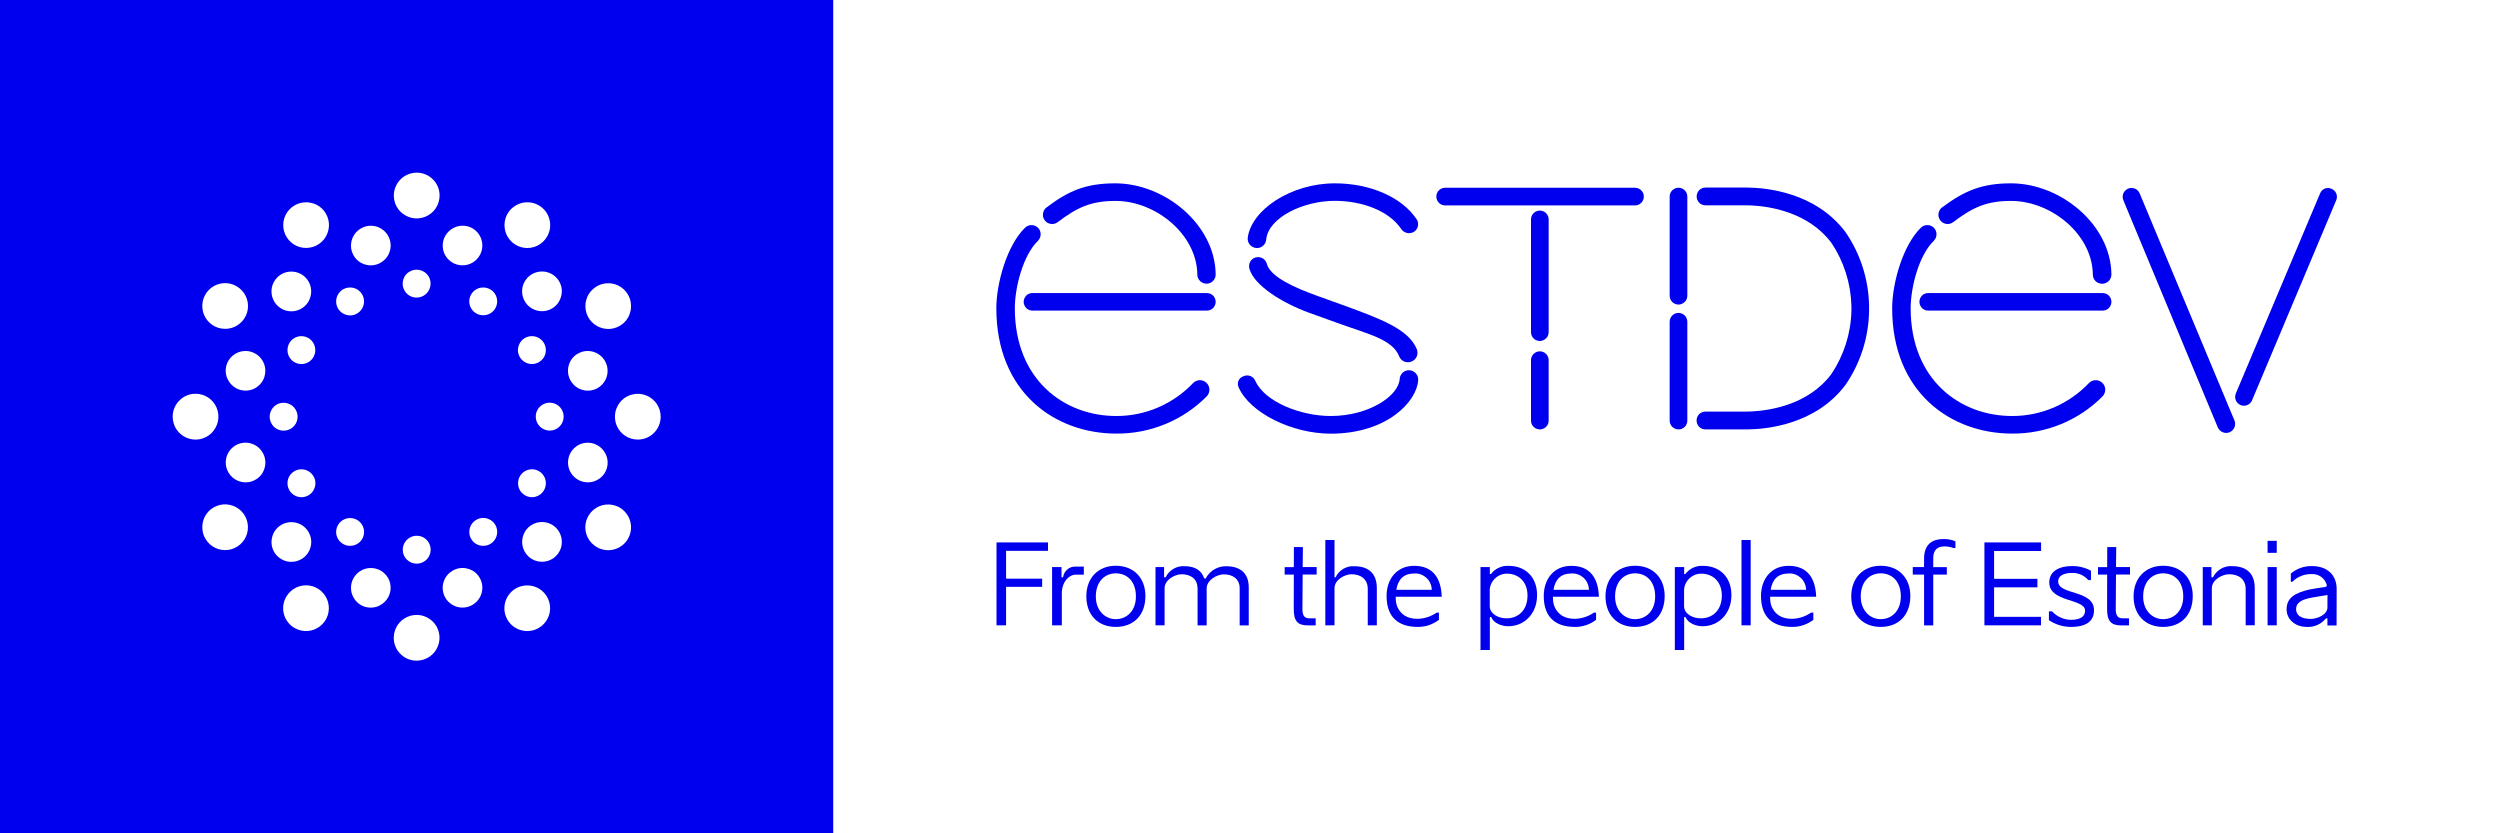 <?xml version="1.0" encoding="utf-8"?>
<!-- Generator: Adobe Illustrator 27.0.1, SVG Export Plug-In . SVG Version: 6.00 Build 0)  -->
<svg version="1.1" id="Layer_1" xmlns="http://www.w3.org/2000/svg" xmlns:xlink="http://www.w3.org/1999/xlink" x="0px" y="0px"
	 viewBox="0 0 300 100" style="enable-background:new 0 0 300 100;" xml:space="preserve">
<rect x="0" y="0" width="300" height="100" fill="#808080" stroke="none"/>
<style type="text/css">
	.st0{fill:#0000EE;}
	.st1{fill:#FFFFFF;}
	.st2{fill:#0000EF;}
</style>
<g>
	<rect y="0" class="st0" width="100" height="100"/>
	<g>
		<path class="st1" d="M34.03,48.33c0.33,0,0.65,0.1,0.93,0.28c0.28,0.18,0.49,0.45,0.62,0.75c0.13,0.31,0.16,0.64,0.1,0.97
			c-0.06,0.32-0.22,0.62-0.46,0.86c-0.23,0.23-0.53,0.39-0.86,0.46c-0.32,0.06-0.66,0.03-0.97-0.1c-0.31-0.13-0.57-0.34-0.75-0.62
			c-0.18-0.28-0.28-0.6-0.28-0.93c0-0.44,0.18-0.87,0.49-1.18C33.16,48.5,33.58,48.33,34.03,48.33"/>
		<path class="st1" d="M35.33,56.54c0.29-0.17,0.62-0.24,0.95-0.22c0.33,0.02,0.65,0.14,0.91,0.34c0.26,0.2,0.46,0.48,0.57,0.79
			c0.11,0.31,0.12,0.65,0.03,0.97c-0.09,0.32-0.26,0.61-0.51,0.83c-0.25,0.22-0.56,0.36-0.89,0.4c-0.33,0.04-0.66-0.01-0.96-0.16
			c-0.3-0.15-0.54-0.38-0.71-0.66c-0.22-0.38-0.28-0.84-0.17-1.27C34.66,57.12,34.95,56.76,35.33,56.54"/>
		<path class="st1" d="M40.56,63c0.17-0.29,0.41-0.52,0.71-0.66c0.3-0.15,0.63-0.2,0.96-0.16c0.33,0.04,0.64,0.18,0.89,0.4
			c0.25,0.22,0.43,0.51,0.51,0.82c0.09,0.32,0.07,0.66-0.03,0.97c-0.11,0.31-0.3,0.59-0.57,0.79c-0.26,0.2-0.58,0.32-0.91,0.34
			c-0.33,0.02-0.66-0.06-0.95-0.22c-0.19-0.11-0.36-0.26-0.49-0.43c-0.13-0.17-0.23-0.37-0.29-0.59c-0.06-0.21-0.07-0.43-0.04-0.65
			C40.38,63.4,40.45,63.19,40.56,63"/>
		<path class="st1" d="M48.33,65.97c0-0.33,0.1-0.65,0.28-0.93c0.18-0.28,0.45-0.49,0.75-0.62c0.31-0.13,0.64-0.16,0.97-0.1
			s0.62,0.22,0.86,0.46c0.23,0.23,0.39,0.53,0.46,0.86c0.06,0.32,0.03,0.66-0.1,0.97c-0.13,0.31-0.34,0.57-0.62,0.75
			c-0.28,0.18-0.6,0.28-0.93,0.28c-0.44,0-0.87-0.18-1.18-0.49C48.5,66.84,48.33,66.42,48.33,65.97"/>
		<path class="st1" d="M56.54,64.67c-0.17-0.29-0.24-0.62-0.22-0.95c0.02-0.33,0.14-0.65,0.34-0.91c0.2-0.26,0.48-0.46,0.79-0.57
			c0.31-0.11,0.65-0.12,0.97-0.03c0.32,0.09,0.61,0.26,0.83,0.51c0.22,0.25,0.36,0.56,0.4,0.89c0.04,0.33-0.01,0.66-0.16,0.96
			c-0.15,0.3-0.38,0.54-0.66,0.71c-0.19,0.11-0.4,0.18-0.62,0.21c-0.22,0.03-0.44,0.01-0.65-0.04c-0.21-0.06-0.41-0.15-0.59-0.29
			C56.79,65.03,56.65,64.86,56.54,64.67"/>
		<path class="st1" d="M63,59.44c-0.29-0.17-0.52-0.41-0.66-0.71c-0.15-0.3-0.2-0.63-0.16-0.96c0.04-0.33,0.18-0.64,0.4-0.89
			c0.22-0.25,0.51-0.43,0.82-0.51c0.32-0.09,0.66-0.07,0.97,0.03c0.31,0.11,0.59,0.3,0.79,0.57c0.2,0.26,0.32,0.58,0.34,0.91
			c0.02,0.33-0.06,0.66-0.22,0.95c-0.11,0.19-0.26,0.36-0.43,0.49c-0.17,0.13-0.37,0.23-0.59,0.29c-0.21,0.06-0.43,0.07-0.65,0.04
			C63.4,59.62,63.19,59.55,63,59.44"/>
		<path class="st1" d="M65.97,51.67c-0.33,0-0.65-0.1-0.93-0.28c-0.28-0.18-0.49-0.45-0.62-0.75c-0.13-0.31-0.16-0.64-0.1-0.97
			c0.06-0.32,0.22-0.62,0.46-0.86c0.23-0.23,0.53-0.39,0.86-0.46c0.32-0.06,0.66-0.03,0.97,0.1c0.31,0.13,0.57,0.34,0.75,0.62
			c0.18,0.28,0.28,0.6,0.28,0.93c0,0.44-0.18,0.87-0.49,1.18C66.84,51.5,66.42,51.67,65.97,51.67"/>
		<path class="st1" d="M28.85,53.2c0.45-0.12,0.94-0.11,1.38,0.05c0.45,0.15,0.84,0.43,1.12,0.81c0.29,0.37,0.46,0.82,0.49,1.29
			c0.03,0.47-0.08,0.94-0.31,1.35c-0.23,0.41-0.59,0.74-1.01,0.94c-0.42,0.21-0.9,0.29-1.36,0.22c-0.47-0.06-0.91-0.26-1.26-0.57
			c-0.35-0.31-0.61-0.72-0.73-1.17c-0.08-0.3-0.1-0.62-0.06-0.93c0.04-0.31,0.14-0.61,0.3-0.88c0.16-0.27,0.36-0.51,0.61-0.7
			C28.27,53.42,28.55,53.28,28.85,53.2"/>
		<path class="st1" d="M33.28,63.35c0.33-0.33,0.76-0.56,1.22-0.65c0.46-0.09,0.94-0.04,1.38,0.14c0.44,0.18,0.81,0.48,1.07,0.88
			c0.26,0.39,0.4,0.85,0.4,1.32s-0.14,0.93-0.4,1.32c-0.26,0.39-0.63,0.7-1.07,0.88c-0.44,0.18-0.91,0.23-1.38,0.14
			c-0.46-0.09-0.89-0.32-1.22-0.65c-0.45-0.45-0.7-1.05-0.7-1.68C32.59,64.4,32.84,63.79,33.28,63.35"/>
		<path class="st1" d="M42.2,69.92c0.12-0.45,0.38-0.86,0.73-1.17c0.35-0.31,0.79-0.51,1.26-0.57c0.47-0.06,0.94,0.02,1.36,0.22
			c0.42,0.21,0.77,0.54,1.01,0.94c0.24,0.41,0.34,0.88,0.31,1.35c-0.03,0.47-0.2,0.92-0.49,1.29c-0.29,0.37-0.68,0.65-1.12,0.81
			c-0.45,0.15-0.93,0.17-1.38,0.05c-0.3-0.08-0.59-0.22-0.83-0.41c-0.25-0.19-0.46-0.43-0.61-0.7c-0.16-0.27-0.26-0.57-0.3-0.88
			C42.1,70.53,42.12,70.22,42.2,69.92z"/>
		<path class="st1" d="M53.2,71.15c-0.12-0.45-0.11-0.94,0.05-1.38c0.15-0.45,0.43-0.84,0.81-1.12c0.37-0.29,0.82-0.46,1.29-0.49
			c0.47-0.03,0.94,0.08,1.35,0.31c0.41,0.23,0.74,0.59,0.94,1.01c0.21,0.42,0.29,0.9,0.22,1.36c-0.06,0.47-0.26,0.91-0.57,1.26
			c-0.31,0.35-0.72,0.61-1.17,0.73c-0.3,0.08-0.62,0.1-0.93,0.06c-0.31-0.04-0.61-0.14-0.88-0.3c-0.27-0.16-0.51-0.36-0.7-0.61
			C53.42,71.73,53.28,71.45,53.2,71.15z"/>
		<path class="st1" d="M63.35,66.71c-0.33-0.33-0.56-0.76-0.65-1.22c-0.09-0.46-0.04-0.94,0.14-1.38c0.18-0.44,0.48-0.81,0.88-1.07
			c0.39-0.26,0.85-0.4,1.32-0.4c0.47,0,0.93,0.14,1.32,0.4c0.39,0.26,0.7,0.63,0.88,1.07c0.18,0.44,0.23,0.91,0.14,1.38
			c-0.09,0.46-0.32,0.89-0.65,1.22c-0.45,0.45-1.05,0.7-1.68,0.7C64.4,67.41,63.79,67.16,63.35,66.71"/>
		<path class="st1" d="M69.92,57.8c-0.45-0.12-0.86-0.38-1.17-0.73c-0.31-0.35-0.51-0.79-0.57-1.26c-0.06-0.47,0.02-0.94,0.22-1.36
			c0.21-0.42,0.54-0.77,0.94-1.01c0.41-0.24,0.88-0.34,1.35-0.31c0.47,0.03,0.92,0.2,1.29,0.49c0.37,0.29,0.65,0.68,0.81,1.12
			c0.15,0.45,0.17,0.93,0.05,1.38c-0.08,0.3-0.22,0.59-0.41,0.83c-0.19,0.25-0.43,0.46-0.7,0.61c-0.27,0.16-0.57,0.26-0.88,0.3
			C70.53,57.9,70.22,57.88,69.92,57.8"/>
		<path class="st1" d="M23.46,47.25c0.54,0,1.08,0.16,1.53,0.46c0.45,0.3,0.8,0.73,1.01,1.23c0.21,0.5,0.26,1.06,0.16,1.59
			c-0.11,0.53-0.37,1.02-0.75,1.41S24.53,52.59,24,52.7c-0.53,0.11-1.09,0.05-1.59-0.16c-0.5-0.21-0.93-0.56-1.23-1.01
			c-0.3-0.45-0.46-0.98-0.46-1.53c0-0.73,0.29-1.43,0.81-1.94C22.03,47.54,22.73,47.25,23.46,47.25"/>
		<path class="st1" d="M25.64,60.89c0.47-0.27,1.01-0.4,1.55-0.36c0.54,0.04,1.06,0.23,1.49,0.56c0.43,0.33,0.76,0.78,0.93,1.3
			c0.17,0.52,0.19,1.07,0.05,1.59c-0.14,0.53-0.43,1-0.84,1.35c-0.41,0.36-0.91,0.59-1.45,0.66c-0.54,0.07-1.09-0.02-1.57-0.26
			c-0.49-0.24-0.89-0.62-1.16-1.09c-0.18-0.31-0.3-0.66-0.34-1.02c-0.05-0.36-0.02-0.72,0.07-1.07c0.09-0.35,0.25-0.68,0.47-0.96
			C25.05,61.31,25.33,61.07,25.64,60.89z"/>
		<path class="st1" d="M34.35,71.61c0.27-0.47,0.68-0.85,1.16-1.09c0.49-0.24,1.04-0.33,1.57-0.26c0.54,0.07,1.04,0.3,1.45,0.66
			c0.41,0.36,0.7,0.83,0.84,1.35c0.14,0.53,0.12,1.08-0.05,1.59c-0.17,0.52-0.5,0.97-0.93,1.3c-0.43,0.33-0.95,0.53-1.49,0.56
			c-0.54,0.04-1.08-0.09-1.55-0.36c-0.31-0.18-0.59-0.42-0.81-0.71c-0.22-0.29-0.38-0.61-0.47-0.96c-0.09-0.35-0.12-0.71-0.07-1.07
			C34.05,72.27,34.17,71.92,34.35,71.61"/>
		<path class="st1" d="M47.25,76.54c0-0.54,0.16-1.08,0.46-1.53c0.3-0.45,0.73-0.8,1.23-1.01c0.5-0.21,1.06-0.26,1.59-0.16
			c0.53,0.11,1.02,0.37,1.41,0.75c0.38,0.38,0.65,0.87,0.75,1.41c0.11,0.53,0.05,1.09-0.16,1.59c-0.21,0.5-0.56,0.93-1.01,1.23
			c-0.45,0.3-0.98,0.46-1.53,0.46c-0.73,0-1.43-0.29-1.94-0.81C47.54,77.97,47.25,77.27,47.25,76.54"/>
		<path class="st1" d="M60.89,74.36c-0.27-0.47-0.4-1.01-0.36-1.55c0.04-0.54,0.23-1.06,0.56-1.49c0.33-0.43,0.78-0.76,1.3-0.93
			c0.52-0.17,1.07-0.19,1.59-0.05c0.53,0.14,1,0.43,1.35,0.84c0.36,0.41,0.59,0.91,0.66,1.45c0.07,0.54-0.02,1.09-0.26,1.57
			c-0.24,0.49-0.62,0.89-1.09,1.16c-0.31,0.18-0.66,0.3-1.02,0.34c-0.36,0.05-0.72,0.02-1.07-0.07c-0.35-0.09-0.68-0.25-0.96-0.47
			C61.31,74.95,61.07,74.67,60.89,74.36"/>
		<path class="st1" d="M71.61,65.65c-0.47-0.27-0.85-0.68-1.09-1.16c-0.24-0.49-0.33-1.04-0.26-1.57c0.07-0.54,0.3-1.04,0.66-1.45
			c0.36-0.41,0.83-0.7,1.35-0.84c0.53-0.14,1.08-0.12,1.59,0.05c0.52,0.17,0.97,0.5,1.3,0.93c0.33,0.43,0.53,0.95,0.56,1.49
			c0.04,0.54-0.09,1.08-0.36,1.55c-0.18,0.31-0.42,0.59-0.71,0.81c-0.29,0.22-0.61,0.38-0.96,0.47c-0.35,0.09-0.71,0.12-1.07,0.07
			C72.27,65.95,71.92,65.83,71.61,65.65"/>
		<path class="st1" d="M76.54,52.75c-0.54,0-1.08-0.16-1.53-0.46c-0.45-0.3-0.8-0.73-1.01-1.23c-0.21-0.5-0.26-1.06-0.16-1.59
			c0.11-0.53,0.37-1.02,0.75-1.41s0.87-0.65,1.41-0.75c0.53-0.11,1.09-0.05,1.59,0.16c0.5,0.21,0.93,0.56,1.23,1.01
			c0.3,0.45,0.46,0.98,0.46,1.53c0,0.73-0.29,1.43-0.81,1.94C77.97,52.46,77.27,52.75,76.54,52.75"/>
		<path class="st1" d="M52.75,23.46c0,0.54-0.16,1.08-0.46,1.53c-0.3,0.45-0.73,0.8-1.23,1.01c-0.5,0.21-1.06,0.26-1.59,0.16
			c-0.53-0.11-1.02-0.37-1.41-0.75c-0.38-0.38-0.65-0.87-0.75-1.41c-0.11-0.53-0.05-1.09,0.16-1.59c0.21-0.5,0.56-0.93,1.01-1.23
			c0.45-0.3,0.98-0.46,1.53-0.46c0.73,0,1.43,0.29,1.94,0.81C52.46,22.03,52.75,22.73,52.75,23.46"/>
		<path class="st1" d="M51.67,34.03c0,0.33-0.1,0.65-0.28,0.93c-0.18,0.28-0.45,0.49-0.75,0.62c-0.31,0.13-0.64,0.16-0.97,0.1
			s-0.62-0.22-0.86-0.46c-0.23-0.23-0.39-0.53-0.46-0.86c-0.06-0.32-0.03-0.66,0.1-0.97c0.13-0.31,0.34-0.57,0.62-0.75
			c0.28-0.18,0.6-0.28,0.93-0.28c0.44,0,0.87,0.18,1.18,0.49C51.5,33.16,51.67,33.58,51.67,34.03z"/>
		<path class="st1" d="M43.46,35.33c0.17,0.29,0.24,0.62,0.22,0.95c-0.02,0.33-0.14,0.65-0.34,0.91c-0.2,0.26-0.48,0.46-0.79,0.57
			c-0.31,0.11-0.65,0.12-0.97,0.03c-0.32-0.09-0.61-0.26-0.83-0.51c-0.22-0.25-0.36-0.56-0.4-0.89c-0.04-0.33,0.01-0.66,0.16-0.96
			c0.15-0.3,0.38-0.54,0.66-0.71c0.38-0.22,0.84-0.28,1.27-0.17C42.88,34.67,43.24,34.95,43.46,35.33z"/>
		<path class="st1" d="M37,40.56c0.29,0.17,0.52,0.41,0.66,0.71c0.15,0.3,0.2,0.63,0.16,0.96c-0.04,0.33-0.18,0.64-0.4,0.89
			c-0.22,0.25-0.51,0.43-0.82,0.51c-0.32,0.09-0.66,0.07-0.97-0.03c-0.31-0.11-0.59-0.3-0.79-0.57c-0.2-0.26-0.32-0.58-0.34-0.91
			c-0.02-0.33,0.06-0.66,0.22-0.95c0.22-0.38,0.59-0.67,1.02-0.78C36.16,40.28,36.62,40.34,37,40.56"/>
		<path class="st1" d="M64.67,43.46c-0.29,0.17-0.62,0.24-0.95,0.22c-0.33-0.02-0.65-0.14-0.91-0.34c-0.26-0.2-0.46-0.48-0.57-0.79
			c-0.11-0.31-0.12-0.65-0.03-0.97c0.09-0.32,0.26-0.61,0.51-0.83c0.25-0.22,0.56-0.36,0.89-0.4c0.33-0.04,0.66,0.01,0.96,0.16
			c0.3,0.15,0.54,0.38,0.71,0.66c0.22,0.38,0.28,0.84,0.17,1.27C65.34,42.88,65.05,43.24,64.67,43.46"/>
		<path class="st1" d="M59.44,37c-0.17,0.29-0.41,0.52-0.71,0.66c-0.3,0.15-0.63,0.2-0.96,0.16c-0.33-0.04-0.64-0.18-0.89-0.4
			c-0.25-0.22-0.43-0.51-0.51-0.82c-0.09-0.32-0.07-0.66,0.03-0.97c0.11-0.31,0.3-0.59,0.57-0.79c0.26-0.2,0.58-0.32,0.91-0.34
			c0.33-0.02,0.66,0.06,0.95,0.22c0.38,0.22,0.67,0.59,0.78,1.02C59.72,36.16,59.66,36.62,59.44,37z"/>
		<path class="st1" d="M46.8,28.85c0.12,0.45,0.11,0.94-0.05,1.38c-0.15,0.45-0.43,0.84-0.81,1.12c-0.37,0.29-0.82,0.46-1.29,0.49
			c-0.47,0.03-0.94-0.08-1.35-0.31c-0.41-0.23-0.74-0.59-0.94-1.01c-0.21-0.42-0.29-0.9-0.22-1.36c0.06-0.47,0.26-0.91,0.57-1.26
			c0.31-0.35,0.72-0.61,1.17-0.73c0.3-0.08,0.62-0.1,0.93-0.06c0.31,0.04,0.61,0.14,0.88,0.3c0.27,0.16,0.51,0.36,0.7,0.61
			C46.58,28.27,46.72,28.55,46.8,28.85"/>
		<path class="st1" d="M36.65,33.29c0.33,0.33,0.56,0.76,0.65,1.22c0.09,0.46,0.04,0.94-0.14,1.38c-0.18,0.44-0.48,0.81-0.88,1.07
			c-0.39,0.26-0.85,0.4-1.32,0.4c-0.47,0-0.93-0.14-1.32-0.4c-0.39-0.26-0.7-0.63-0.88-1.07c-0.18-0.44-0.23-0.91-0.14-1.38
			c0.09-0.46,0.32-0.89,0.65-1.22c0.45-0.45,1.05-0.7,1.68-0.7S36.21,32.84,36.65,33.29z"/>
		<path class="st1" d="M30.08,42.2c0.45,0.12,0.86,0.38,1.17,0.73c0.31,0.35,0.51,0.79,0.57,1.26c0.06,0.47-0.02,0.94-0.22,1.36
			c-0.21,0.42-0.54,0.77-0.94,1.01c-0.41,0.24-0.88,0.34-1.35,0.31c-0.47-0.03-0.92-0.2-1.29-0.49c-0.37-0.29-0.65-0.68-0.81-1.12
			c-0.15-0.45-0.17-0.93-0.05-1.38c0.08-0.3,0.22-0.59,0.41-0.83c0.19-0.25,0.43-0.46,0.7-0.61c0.27-0.16,0.57-0.26,0.88-0.3
			C29.47,42.1,29.78,42.12,30.08,42.2"/>
		<path class="st1" d="M71.15,46.8c-0.45,0.12-0.94,0.11-1.38-0.05c-0.45-0.15-0.84-0.43-1.12-0.81c-0.29-0.37-0.46-0.82-0.49-1.29
			c-0.03-0.47,0.08-0.94,0.31-1.35c0.23-0.41,0.59-0.74,1.01-0.94c0.42-0.21,0.9-0.29,1.36-0.22c0.47,0.06,0.91,0.26,1.26,0.57
			c0.35,0.31,0.61,0.72,0.73,1.17c0.08,0.3,0.1,0.62,0.06,0.93c-0.04,0.31-0.14,0.61-0.3,0.88c-0.16,0.27-0.36,0.51-0.61,0.7
			C71.73,46.58,71.45,46.72,71.15,46.8"/>
		<path class="st1" d="M66.72,36.65c-0.33,0.33-0.76,0.56-1.22,0.65c-0.46,0.09-0.94,0.04-1.38-0.14c-0.44-0.18-0.81-0.48-1.07-0.88
			c-0.26-0.39-0.4-0.85-0.4-1.32s0.14-0.93,0.4-1.32c0.26-0.39,0.63-0.7,1.07-0.88c0.44-0.18,0.91-0.23,1.38-0.14
			c0.46,0.09,0.89,0.32,1.22,0.65c0.45,0.45,0.7,1.05,0.7,1.68C67.41,35.6,67.16,36.21,66.72,36.65"/>
		<path class="st1" d="M57.8,30.08c-0.12,0.45-0.38,0.86-0.73,1.17c-0.35,0.31-0.79,0.51-1.26,0.57c-0.47,0.06-0.94-0.02-1.36-0.22
			c-0.42-0.21-0.77-0.54-1.01-0.94c-0.24-0.41-0.34-0.88-0.31-1.35c0.03-0.47,0.2-0.92,0.49-1.29c0.29-0.37,0.68-0.65,1.12-0.81
			c0.45-0.15,0.93-0.17,1.38-0.05c0.3,0.08,0.59,0.22,0.83,0.41c0.25,0.19,0.46,0.43,0.61,0.7c0.16,0.27,0.26,0.57,0.3,0.88
			C57.9,29.47,57.88,29.78,57.8,30.08"/>
		<path class="st1" d="M39.11,25.64c0.27,0.47,0.4,1.01,0.36,1.55c-0.04,0.54-0.23,1.06-0.56,1.49c-0.33,0.43-0.78,0.76-1.3,0.93
			c-0.52,0.17-1.07,0.19-1.59,0.05c-0.53-0.14-1-0.43-1.35-0.84c-0.36-0.41-0.59-0.91-0.66-1.45c-0.07-0.54,0.02-1.09,0.26-1.57
			c0.24-0.49,0.62-0.89,1.09-1.16c0.31-0.18,0.66-0.3,1.02-0.34c0.36-0.05,0.72-0.02,1.07,0.07c0.35,0.09,0.68,0.25,0.96,0.47
			C38.69,25.05,38.93,25.33,39.11,25.64"/>
		<path class="st1" d="M28.39,34.35c0.47,0.27,0.85,0.68,1.09,1.16c0.24,0.49,0.33,1.04,0.26,1.57c-0.07,0.54-0.3,1.04-0.66,1.45
			c-0.36,0.41-0.83,0.7-1.35,0.84c-0.53,0.14-1.08,0.12-1.59-0.05c-0.52-0.17-0.97-0.5-1.3-0.93c-0.33-0.43-0.53-0.95-0.56-1.49
			c-0.04-0.54,0.09-1.08,0.36-1.55c0.18-0.31,0.42-0.59,0.71-0.81c0.29-0.22,0.61-0.38,0.96-0.47c0.35-0.09,0.71-0.12,1.07-0.07
			C27.73,34.05,28.08,34.17,28.39,34.35"/>
		<path class="st1" d="M74.36,39.11c-0.47,0.27-1.01,0.4-1.55,0.36c-0.54-0.04-1.06-0.23-1.49-0.56c-0.43-0.33-0.76-0.78-0.93-1.3
			c-0.17-0.52-0.19-1.07-0.05-1.59c0.14-0.53,0.43-1,0.84-1.35c0.41-0.36,0.91-0.59,1.45-0.66c0.54-0.07,1.09,0.02,1.57,0.26
			c0.49,0.24,0.89,0.62,1.16,1.09c0.18,0.31,0.3,0.66,0.34,1.02c0.05,0.36,0.02,0.72-0.07,1.07c-0.09,0.35-0.25,0.68-0.47,0.96
			C74.95,38.69,74.67,38.93,74.36,39.11"/>
		<path class="st1" d="M65.65,28.39c-0.27,0.47-0.68,0.85-1.16,1.09c-0.49,0.24-1.04,0.33-1.57,0.26c-0.54-0.07-1.04-0.3-1.45-0.66
			c-0.41-0.36-0.7-0.83-0.84-1.35c-0.14-0.53-0.12-1.08,0.05-1.59c0.17-0.52,0.5-0.97,0.93-1.3c0.43-0.33,0.95-0.53,1.49-0.56
			c0.54-0.04,1.08,0.09,1.55,0.36c0.31,0.18,0.59,0.42,0.81,0.71c0.22,0.29,0.38,0.61,0.47,0.96c0.09,0.35,0.12,0.71,0.07,1.07
			C65.95,27.73,65.83,28.08,65.65,28.39"/>
	</g>
</g>
<g>
	<rect x="100" y="0" class="st1" width="200" height="100"/>
	<g>
		<g>
			<path class="st2" d="M133.83,22c5.94,0,11.99,4.94,12.05,10.94c0,0.15-0.03,0.29-0.08,0.42c-0.06,0.13-0.14,0.26-0.24,0.36
				c-0.1,0.1-0.23,0.18-0.36,0.24c-0.13,0.06-0.28,0.08-0.42,0.08c-0.15,0-0.29-0.03-0.42-0.08c-0.13-0.06-0.26-0.14-0.36-0.24
				c-0.1-0.1-0.18-0.23-0.24-0.36c-0.06-0.13-0.08-0.28-0.08-0.42c-0.06-4.83-5-8.83-9.82-8.83c-2.94,0-4.61,0.78-6.94,2.55
				c-0.12,0.09-0.25,0.15-0.39,0.19c-0.14,0.04-0.29,0.04-0.43,0.02c-0.14-0.02-0.28-0.07-0.41-0.14c-0.13-0.07-0.23-0.17-0.32-0.29
				c-0.09-0.12-0.15-0.25-0.19-0.39c-0.04-0.14-0.04-0.29-0.02-0.43c0.02-0.14,0.07-0.28,0.14-0.41c0.07-0.13,0.17-0.23,0.29-0.32
				C128.22,22.89,130.33,22,133.83,22 M123.95,37.27c-0.14,0.01-0.29-0.01-0.42-0.06c-0.13-0.05-0.26-0.13-0.36-0.22
				c-0.1-0.1-0.19-0.22-0.24-0.35c-0.06-0.13-0.09-0.27-0.09-0.42c0-0.14,0.03-0.28,0.09-0.42c0.06-0.13,0.14-0.25,0.24-0.35
				c0.1-0.1,0.23-0.18,0.36-0.22c0.13-0.05,0.28-0.07,0.42-0.06h20.82c0.14-0.01,0.29,0.02,0.42,0.06c0.13,0.05,0.26,0.13,0.36,0.22
				c0.1,0.1,0.19,0.22,0.24,0.35c0.06,0.13,0.09,0.27,0.09,0.42c0,0.14-0.03,0.28-0.09,0.42c-0.06,0.13-0.14,0.25-0.24,0.35
				c-0.1,0.1-0.23,0.18-0.36,0.22c-0.13,0.05-0.28,0.07-0.42,0.06H123.95z M133.94,52.03c-7.33,0-14.38-4.94-14.38-15.04
				c0-3,1.28-7.55,3.44-9.66c0.21-0.21,0.49-0.32,0.78-0.32c0.29,0,0.57,0.12,0.78,0.32c0.21,0.21,0.32,0.49,0.32,0.78
				c0,0.29-0.12,0.57-0.32,0.78c-1.83,1.78-2.78,5.66-2.78,8.1c0,8.6,5.94,12.93,12.16,12.93c1.72,0.01,3.43-0.34,5.02-1.02
				c1.58-0.68,3.01-1.67,4.2-2.92c0.21-0.22,0.49-0.35,0.79-0.36c0.3-0.01,0.59,0.1,0.82,0.31c0.22,0.21,0.35,0.49,0.36,0.79
				c0.01,0.3-0.1,0.6-0.3,0.82c-1.42,1.44-3.12,2.58-4.99,3.35C137.96,51.66,135.96,52.05,133.94,52.03z"/>
			<path class="st2" d="M160.53,38.77l-3.39-1.22c-3.22-1.17-6.66-3.27-7.22-5.33c-0.07-0.28-0.03-0.58,0.11-0.83
				c0.15-0.25,0.38-0.43,0.66-0.5c0.28-0.07,0.58-0.03,0.83,0.11c0.25,0.15,0.43,0.39,0.5,0.66c0.44,1.61,3.44,2.89,5.88,3.78
				l3.39,1.22c4.39,1.61,7.72,2.83,8.72,5.22c0.12,0.28,0.12,0.59,0.01,0.88c-0.11,0.28-0.34,0.5-0.62,0.62
				c-0.28,0.12-0.59,0.12-0.88,0.01c-0.28-0.11-0.5-0.34-0.62-0.62C167.13,40.71,164.02,40.04,160.53,38.77 M160.19,22
				c4.22,0,8.05,1.66,9.82,4.33c0.08,0.12,0.13,0.25,0.15,0.39c0.02,0.14,0.02,0.28-0.01,0.42c-0.03,0.14-0.09,0.27-0.17,0.39
				c-0.08,0.12-0.19,0.22-0.31,0.29c-0.13,0.08-0.27,0.13-0.42,0.15c-0.15,0.02-0.3,0.02-0.44-0.02c-0.14-0.04-0.28-0.1-0.4-0.19
				c-0.12-0.09-0.22-0.2-0.3-0.33c-1.44-2.11-4.61-3.33-7.94-3.33c-3.77,0-7.94,2-8.22,4.61c-0.01,0.15-0.04,0.29-0.11,0.43
				c-0.06,0.13-0.15,0.25-0.27,0.35c-0.11,0.1-0.24,0.17-0.38,0.22c-0.14,0.05-0.29,0.07-0.44,0.05c-0.15-0.01-0.29-0.05-0.42-0.12
				c-0.13-0.07-0.25-0.16-0.35-0.28c-0.1-0.11-0.17-0.25-0.21-0.39c-0.04-0.14-0.06-0.29-0.04-0.44
				C150.15,25.22,154.87,22,160.19,22z M159.69,49.92c4.61,0,8.16-2.44,8.27-4.44c0.01-0.15,0.04-0.29,0.11-0.42
				c0.06-0.13,0.15-0.25,0.26-0.35c0.11-0.1,0.23-0.17,0.37-0.22c0.14-0.05,0.28-0.07,0.43-0.06c0.15,0.01,0.29,0.04,0.42,0.11
				c0.13,0.06,0.25,0.15,0.35,0.26c0.1,0.11,0.17,0.23,0.22,0.37c0.05,0.14,0.07,0.28,0.06,0.43c-0.11,2.5-3.66,6.44-10.49,6.44
				c-4.66,0-9.71-2.5-11.05-5.55c-0.06-0.12-0.09-0.26-0.1-0.39c0-0.14,0.02-0.27,0.07-0.4c0.05-0.13,0.13-0.24,0.23-0.33
				c0.1-0.09,0.22-0.16,0.35-0.21c0.13-0.06,0.27-0.1,0.42-0.11c0.15-0.01,0.29,0.02,0.43,0.07c0.13,0.05,0.26,0.13,0.36,0.23
				c0.1,0.1,0.18,0.22,0.24,0.36C151.76,48.2,156.03,49.92,159.69,49.92z"/>
			<path class="st2" d="M241.32,22c5.94,0,11.99,4.94,12.05,10.94c0,0.29-0.12,0.58-0.33,0.79c-0.21,0.21-0.49,0.32-0.79,0.32
				s-0.58-0.12-0.79-0.32c-0.21-0.21-0.32-0.49-0.32-0.79c-0.06-4.83-5-8.83-9.82-8.83c-2.94,0-4.61,0.78-6.94,2.55
				c-0.12,0.09-0.25,0.15-0.39,0.19c-0.14,0.04-0.29,0.04-0.43,0.02c-0.14-0.02-0.28-0.07-0.41-0.14c-0.13-0.07-0.23-0.17-0.32-0.29
				c-0.09-0.12-0.15-0.25-0.19-0.39c-0.04-0.14-0.04-0.29-0.02-0.43c0.02-0.14,0.07-0.28,0.14-0.41c0.07-0.13,0.17-0.23,0.29-0.32
				C235.72,22.89,237.83,22,241.32,22 M231.44,37.27c-0.14,0.01-0.29-0.01-0.42-0.06c-0.13-0.05-0.26-0.13-0.36-0.22
				c-0.1-0.1-0.19-0.22-0.24-0.35c-0.06-0.13-0.09-0.27-0.09-0.42c0-0.14,0.03-0.28,0.09-0.42c0.06-0.13,0.14-0.25,0.24-0.35
				c0.1-0.1,0.23-0.18,0.36-0.22c0.13-0.05,0.28-0.07,0.42-0.06h20.82c0.14-0.01,0.29,0.02,0.42,0.06c0.13,0.05,0.26,0.13,0.36,0.22
				c0.1,0.1,0.19,0.22,0.24,0.35c0.06,0.13,0.09,0.27,0.09,0.42c0,0.14-0.03,0.28-0.09,0.42c-0.06,0.13-0.14,0.25-0.24,0.35
				c-0.1,0.1-0.23,0.18-0.36,0.22c-0.13,0.05-0.28,0.07-0.42,0.06H231.44z M241.44,52.03c-7.33,0-14.38-4.94-14.38-15.04
				c0-3,1.28-7.55,3.44-9.66c0.1-0.1,0.22-0.18,0.36-0.24c0.13-0.06,0.28-0.08,0.42-0.08c0.14,0,0.29,0.03,0.42,0.08
				c0.13,0.06,0.25,0.14,0.36,0.24c0.1,0.1,0.18,0.22,0.24,0.36c0.06,0.13,0.08,0.28,0.08,0.42c0,0.14-0.03,0.29-0.08,0.42
				c-0.06,0.13-0.14,0.25-0.24,0.36c-1.83,1.78-2.78,5.66-2.78,8.1c0,8.6,5.94,12.93,12.16,12.93c1.72,0.01,3.43-0.34,5.02-1.02
				c1.58-0.68,3.01-1.67,4.2-2.92c0.21-0.22,0.49-0.35,0.79-0.36c0.3-0.01,0.59,0.1,0.82,0.31c0.22,0.21,0.35,0.49,0.36,0.79
				c0.01,0.3-0.1,0.6-0.3,0.82c-1.42,1.44-3.12,2.58-4.99,3.35C245.46,51.66,243.46,52.05,241.44,52.03z"/>
			<path class="st2" d="M270.25,48.03c-0.05,0.13-0.13,0.25-0.23,0.35c-0.1,0.1-0.22,0.18-0.35,0.23c-0.13,0.05-0.27,0.08-0.41,0.08
				c-0.14,0-0.28-0.03-0.41-0.09c-0.13-0.06-0.25-0.14-0.34-0.24c-0.1-0.1-0.17-0.22-0.22-0.35c-0.05-0.13-0.08-0.27-0.07-0.41
				c0-0.14,0.04-0.28,0.09-0.41l10.1-23.98c0.05-0.13,0.13-0.25,0.22-0.35c0.1-0.1,0.22-0.18,0.35-0.23
				c0.13-0.05,0.27-0.08,0.41-0.07c0.14,0,0.28,0.04,0.4,0.1c0.13,0.05,0.25,0.13,0.34,0.23c0.1,0.1,0.18,0.22,0.23,0.35
				c0.05,0.13,0.08,0.27,0.07,0.41c0,0.14-0.03,0.28-0.09,0.4L270.25,48.03z M254.81,24.05c-0.06-0.13-0.09-0.27-0.09-0.41
				c0-0.14,0.02-0.28,0.07-0.41c0.05-0.13,0.13-0.25,0.23-0.35c0.1-0.1,0.21-0.18,0.34-0.24c0.13-0.06,0.27-0.08,0.41-0.09
				c0.14,0,0.28,0.03,0.41,0.08c0.13,0.05,0.25,0.13,0.35,0.23c0.1,0.1,0.18,0.22,0.23,0.35l11.38,27.26
				c0.11,0.26,0.1,0.56-0.01,0.82c-0.11,0.26-0.32,0.47-0.58,0.58s-0.56,0.11-0.82,0s-0.48-0.31-0.59-0.57L254.81,24.05z"/>
			<path class="st2" d="M184.79,40.92c-0.14,0-0.28-0.03-0.41-0.08c-0.13-0.05-0.25-0.13-0.35-0.23c-0.1-0.1-0.18-0.22-0.23-0.34
				c-0.05-0.13-0.08-0.27-0.08-0.41V26.33c0-0.28,0.11-0.55,0.31-0.75c0.2-0.2,0.47-0.31,0.75-0.31c0.28,0,0.55,0.11,0.75,0.31
				c0.2,0.2,0.31,0.47,0.31,0.75v13.52c0,0.14-0.03,0.28-0.08,0.41c-0.05,0.13-0.13,0.25-0.23,0.34c-0.1,0.1-0.22,0.18-0.35,0.23
				C185.07,40.89,184.93,40.92,184.79,40.92"/>
			<path class="st2" d="M196.2,24.65h-22.78c-0.28,0-0.55-0.11-0.75-0.31c-0.2-0.2-0.31-0.47-0.31-0.75c0-0.28,0.11-0.55,0.31-0.75
				c0.2-0.2,0.47-0.31,0.75-0.31h22.78c0.28,0,0.55,0.11,0.75,0.31c0.2,0.2,0.31,0.47,0.31,0.75c0,0.28-0.11,0.55-0.31,0.75
				C196.75,24.54,196.48,24.65,196.2,24.65"/>
			<path class="st2" d="M184.79,51.53c-0.14,0-0.28-0.03-0.41-0.08c-0.13-0.05-0.25-0.13-0.35-0.23c-0.1-0.1-0.18-0.22-0.23-0.34
				c-0.05-0.13-0.08-0.27-0.08-0.41v-7.25c0-0.28,0.11-0.55,0.31-0.75c0.2-0.2,0.47-0.31,0.75-0.31c0.28,0,0.55,0.11,0.75,0.31
				c0.2,0.2,0.31,0.47,0.31,0.75v7.25c0,0.14-0.03,0.28-0.08,0.41c-0.05,0.13-0.13,0.25-0.23,0.34c-0.1,0.1-0.22,0.18-0.35,0.23
				C185.07,51.51,184.93,51.53,184.79,51.53z"/>
			<path class="st2" d="M201.43,51.53c-0.14,0-0.28-0.03-0.41-0.08c-0.13-0.05-0.25-0.13-0.35-0.23c-0.1-0.1-0.18-0.22-0.23-0.34
				c-0.05-0.13-0.08-0.27-0.08-0.41V38.61c0-0.28,0.11-0.55,0.31-0.75c0.2-0.2,0.47-0.31,0.75-0.31c0.28,0,0.55,0.11,0.75,0.31
				c0.2,0.2,0.31,0.47,0.31,0.75v11.86c0,0.14-0.03,0.28-0.08,0.41c-0.05,0.13-0.13,0.25-0.23,0.34c-0.1,0.1-0.22,0.18-0.35,0.23
				C201.71,51.51,201.57,51.53,201.43,51.53"/>
			<path class="st2" d="M224.29,37.35c-0.06,3.17-1.04,6.24-2.84,8.85c-3.62,4.8-9.56,5.31-11.78,5.33l-0.05,0h-4.96
				c-0.14,0-0.28-0.03-0.41-0.08c-0.13-0.05-0.25-0.13-0.35-0.23c-0.1-0.1-0.18-0.22-0.23-0.35c-0.05-0.13-0.08-0.27-0.08-0.41
				s0.03-0.28,0.08-0.41c0.05-0.13,0.13-0.25,0.23-0.35c0.1-0.1,0.22-0.18,0.35-0.23c0.13-0.05,0.27-0.08,0.41-0.08h4.96
				c0.07,0,0.49-0.02,0.64-0.02c2.21-0.12,6.75-0.82,9.49-4.46c1.51-2.24,2.35-4.87,2.42-7.57v-0.64c-0.07-2.7-0.9-5.33-2.42-7.58
				c-2.74-3.63-7.28-4.34-9.49-4.46c-0.15-0.01-0.57-0.02-0.64-0.02h-4.96c-0.14,0-0.28-0.03-0.41-0.08
				c-0.13-0.05-0.25-0.13-0.34-0.23c-0.1-0.1-0.18-0.22-0.23-0.34c-0.05-0.13-0.08-0.27-0.08-0.41c0-0.14,0.03-0.28,0.08-0.41
				c0.05-0.13,0.13-0.25,0.23-0.35c0.1-0.1,0.22-0.18,0.34-0.23c0.13-0.05,0.27-0.08,0.41-0.08h4.96l0.05,0
				c2.22,0.02,8.16,0.53,11.78,5.33c1.8,2.61,2.78,5.69,2.84,8.85V37.35z"/>
			<path class="st2" d="M201.43,36.55c-0.14,0-0.28-0.03-0.41-0.08c-0.13-0.05-0.25-0.13-0.35-0.23c-0.1-0.1-0.18-0.22-0.23-0.34
				c-0.05-0.13-0.08-0.27-0.08-0.41V23.59c0-0.28,0.11-0.55,0.31-0.75c0.2-0.2,0.47-0.31,0.75-0.31c0.28,0,0.55,0.11,0.75,0.31
				c0.2,0.2,0.31,0.47,0.31,0.75v11.89c0,0.14-0.03,0.28-0.08,0.41c-0.05,0.13-0.13,0.25-0.23,0.34c-0.1,0.1-0.22,0.18-0.35,0.23
				C201.71,36.52,201.57,36.55,201.43,36.55"/>
		</g>
		<g>
			<polygon class="st2" points="119.58,75.04 119.58,65.09 125.76,65.09 125.76,66.1 120.73,66.1 120.73,69.44 125.06,69.44 
				125.06,70.42 120.73,70.42 120.73,75.04 			"/>
			<path class="st2" d="M126.25,68.05h1.13v1.22h0.19c0.04-0.37,0.23-0.7,0.51-0.94c0.28-0.24,0.64-0.36,1.01-0.34h0.97v0.97h-0.97
				c-0.83,0-1.59,0.85-1.67,2.02v4.06h-1.17V68.05z"/>
			<path class="st2" d="M133.89,74.3c1.36,0,2.42-1.03,2.42-2.73c0-1.8-1.05-2.77-2.42-2.77c-1.29,0-2.39,0.97-2.39,2.77
				C131.49,73.25,132.6,74.3,133.89,74.3z M133.89,67.89c2.12,0,3.56,1.42,3.56,3.64c0,2.26-1.38,3.7-3.56,3.7
				c-2.14,0-3.53-1.45-3.53-3.66C130.35,69.36,131.78,67.89,133.89,67.89z"/>
			<path class="st2" d="M143.7,70.58c0-1.08-0.78-1.67-1.91-1.67c-0.77,0-1.99,0.63-2.04,1.63v4.5h-1.09v-6.99h1.03v1.22h0.19
				c0.2-0.42,0.52-0.76,0.92-1c0.4-0.24,0.85-0.35,1.32-0.33c1.4,0,2.12,0.62,2.38,1.47h0.19c0.23-0.45,0.59-0.83,1.02-1.08
				c0.43-0.26,0.93-0.39,1.44-0.38c1.63,0,2.7,0.78,2.7,2.54v4.56h-1.09v-4.46c0-1.08-0.78-1.67-1.92-1.67
				c-0.75,0-2.04,0.66-2.04,1.69v4.44h-1.09V70.58z"/>
			<path class="st2" d="M156.32,68.05H158v0.89h-1.68l-0.03,4.17c0,0.91,0.36,1.09,0.89,1.09h0.7v0.85h-0.9
				c-1.2,0-1.75-0.44-1.73-2.03l0.01-4.07h-1.1v-0.89h1.1l0.01-2.41h1.08L156.32,68.05z"/>
			<path class="st2" d="M164.13,70.67c0-1.16-0.82-1.76-1.95-1.76c-0.79,0-1.99,0.63-2.04,1.63v4.5h-1.1V64.8h1.1v4.48h0.13
				c0.2-0.43,0.52-0.78,0.93-1.02c0.41-0.24,0.87-0.35,1.34-0.31c1.59,0,2.68,0.78,2.68,2.63v4.46h-1.09V70.67z"/>
			<path class="st2" d="M167.56,70.78h4.25c0-0.27-0.06-0.53-0.17-0.78c-0.11-0.25-0.26-0.47-0.46-0.65
				c-0.2-0.18-0.43-0.33-0.68-0.42c-0.25-0.09-0.52-0.13-0.79-0.11C168.42,68.82,167.76,69.54,167.56,70.78z M167.49,71.61v0.12
				c-0.01,0.37,0.05,0.74,0.19,1.09c0.42,0.93,1.2,1.44,2.43,1.44c0.82-0.02,1.62-0.28,2.3-0.75h0.26v0.87
				c-0.73,0.56-1.62,0.86-2.54,0.85c-2.41,0-3.74-1.24-3.74-3.71c0-1.99,1.18-3.62,3.31-3.62c2.37,0,3.24,1.63,3.31,3.71H167.49z"/>
			<path class="st2" d="M178.77,70.74v2.04c0.04,0.89,1.01,1.42,2.02,1.42c1.33,0,2.51-0.9,2.51-2.74c0-1.67-1.09-2.62-2.45-2.62
				c-0.52-0.01-1.03,0.19-1.41,0.54C179.05,69.73,178.81,70.22,178.77,70.74z M177.65,68.05h1.13v0.83h0.14
				c0.24-0.32,0.56-0.58,0.93-0.75c0.37-0.17,0.77-0.25,1.17-0.23c2.08,0,3.43,1.4,3.43,3.51c0,2.27-1.56,3.74-3.47,3.74
				c-0.77,0-1.75-0.36-2.03-1.1h-0.17V78h-1.12V68.05z"/>
			<path class="st2" d="M186.42,70.78h4.25c0-0.27-0.06-0.53-0.17-0.78c-0.11-0.25-0.26-0.47-0.46-0.65
				c-0.2-0.18-0.43-0.33-0.68-0.42c-0.25-0.09-0.52-0.13-0.79-0.11C187.28,68.82,186.62,69.54,186.42,70.78z M186.36,71.61v0.12
				c-0.01,0.37,0.05,0.74,0.19,1.09c0.42,0.93,1.2,1.44,2.43,1.44c0.82-0.02,1.62-0.28,2.3-0.75h0.25v0.87
				c-0.73,0.56-1.62,0.86-2.54,0.85c-2.41,0-3.74-1.24-3.74-3.71c0-1.99,1.18-3.62,3.31-3.62c2.37,0,3.24,1.63,3.31,3.71H186.36z"/>
			<path class="st2" d="M196.2,74.3c1.36,0,2.42-1.03,2.42-2.73c0-1.8-1.05-2.77-2.42-2.77c-1.29,0-2.39,0.97-2.39,2.77
				C193.8,73.25,194.91,74.3,196.2,74.3z M196.2,67.89c2.12,0,3.56,1.42,3.56,3.64c0,2.26-1.38,3.7-3.56,3.7
				c-2.14,0-3.54-1.45-3.54-3.66C192.66,69.36,194.09,67.89,196.2,67.89z"/>
			<path class="st2" d="M202.09,70.74v2.04c0.04,0.89,1.01,1.42,2.02,1.42c1.33,0,2.51-0.9,2.51-2.74c0-1.67-1.09-2.62-2.45-2.62
				c-0.52-0.01-1.03,0.19-1.41,0.54C202.37,69.73,202.13,70.22,202.09,70.74z M200.97,68.05h1.13v0.83h0.14
				c0.24-0.32,0.56-0.58,0.93-0.75c0.37-0.17,0.77-0.25,1.17-0.23c2.08,0,3.43,1.4,3.43,3.51c0,2.27-1.56,3.74-3.47,3.74
				c-0.77,0-1.75-0.36-2.03-1.1h-0.17V78h-1.12V68.05z"/>
			<rect x="208.98" y="64.8" class="st2" width="1.1" height="10.24"/>
			<path class="st2" d="M212.48,70.78h4.25c0-0.27-0.06-0.53-0.17-0.78c-0.11-0.25-0.26-0.47-0.46-0.65
				c-0.2-0.18-0.43-0.33-0.68-0.42c-0.25-0.09-0.52-0.13-0.79-0.11C213.34,68.82,212.68,69.54,212.48,70.78z M212.42,71.61v0.12
				c-0.01,0.37,0.05,0.74,0.19,1.09c0.42,0.93,1.2,1.44,2.43,1.44c0.82-0.02,1.62-0.28,2.3-0.75h0.26v0.87
				c-0.73,0.56-1.62,0.86-2.54,0.85c-2.41,0-3.74-1.24-3.74-3.71c0-1.99,1.18-3.62,3.31-3.62c2.37,0,3.24,1.63,3.31,3.71H212.42z"/>
			<path class="st2" d="M225.68,74.3c1.36,0,2.42-1.03,2.42-2.73c0-1.8-1.05-2.77-2.42-2.77c-1.29,0-2.39,0.97-2.39,2.77
				C223.29,73.25,224.39,74.3,225.68,74.3z M225.68,67.89c2.12,0,3.56,1.42,3.56,3.64c0,2.26-1.39,3.7-3.56,3.7
				c-2.14,0-3.53-1.45-3.53-3.66C222.15,69.36,223.57,67.89,225.68,67.89z"/>
			<path class="st2" d="M229.53,68.05h1.36v-1.02c0-1.57,0.83-2.34,2.3-2.34c0.5-0.02,1,0.07,1.46,0.27v0.81h-0.2
				c-0.37-0.13-0.75-0.2-1.14-0.2c-0.86,0-1.32,0.48-1.32,1.4v1.09h1.63v0.89h-1.63v6.1h-1.1v-6.1h-1.36V68.05z"/>
			<polygon class="st2" points="238.13,75.04 238.13,65.09 244.93,65.09 244.93,66.12 239.29,66.12 239.29,69.46 244.49,69.46 
				244.49,70.48 239.29,70.48 239.29,74.02 244.92,74.02 244.92,75.04 			"/>
			<path class="st2" d="M245.89,73.36h0.36c0.29,0.32,0.63,0.57,1.02,0.74c0.39,0.18,0.81,0.27,1.23,0.28c1.13,0,1.71-0.39,1.71-1.1
				c0-1.47-4.3-0.99-4.3-3.37c0-1.18,0.9-1.98,2.78-1.98c0.78-0.01,1.55,0.19,2.23,0.56v1.12h-0.32c-0.24-0.27-0.53-0.49-0.86-0.64
				c-0.33-0.15-0.69-0.22-1.05-0.22c-1.17,0-1.71,0.42-1.71,1.01c0,1.69,4.3,0.97,4.3,3.47c0,1.24-0.82,2-2.8,2
				c-0.93-0.01-1.84-0.29-2.61-0.81V73.36z"/>
			<path class="st2" d="M253.92,68.05h1.68v0.89h-1.68l-0.03,4.17c0,0.91,0.36,1.09,0.89,1.09h0.7v0.85h-0.9
				c-1.2,0-1.75-0.44-1.73-2.03l0.01-4.07h-1.1v-0.89h1.1l0.01-2.41h1.08L253.92,68.05z"/>
			<path class="st2" d="M259.57,74.3c1.36,0,2.42-1.03,2.42-2.73c0-1.8-1.05-2.77-2.42-2.77c-1.29,0-2.39,0.97-2.39,2.77
				C257.17,73.25,258.28,74.3,259.57,74.3z M259.57,67.89c2.12,0,3.56,1.42,3.56,3.64c0,2.26-1.38,3.7-3.56,3.7
				c-2.14,0-3.54-1.45-3.54-3.66C256.03,69.36,257.46,67.89,259.57,67.89z"/>
			<path class="st2" d="M269.48,70.67c0-1.16-0.83-1.76-1.98-1.76c-0.81,0-2.03,0.63-2.08,1.63v4.5h-1.09v-6.99h1.04v1.22h0.19
				c0.21-0.43,0.55-0.78,0.96-1.02c0.41-0.24,0.89-0.35,1.36-0.31c1.59,0,2.69,0.78,2.69,2.63v4.46h-1.09V70.67z"/>
			<path class="st2" d="M272.11,75.04v-6.99h1.1v6.99H272.11z M272.11,66.34v-1.44h1.1v1.44H272.11z"/>
			<path class="st2" d="M279.29,72.88l0.01-1.48c-0.59,0.09-1.45,0.23-1.81,0.3c-1.38,0.25-1.96,0.64-1.96,1.41s0.71,1.16,1.75,1.16
				c0.74,0,2.02-0.46,2.02-1.41V72.88z M279.29,74.21h-0.18c-0.28,0.34-0.63,0.61-1.03,0.79c-0.4,0.18-0.84,0.26-1.27,0.23
				c-1.38,0-2.42-0.9-2.42-2.11c0-1.44,1.09-1.99,2.74-2.38c0.47-0.09,1.51-0.26,1.99-0.32l0.11-0.17c-0.1-0.4-0.33-0.76-0.67-1.01
				c-0.33-0.25-0.74-0.37-1.16-0.35c-0.43-0.01-0.85,0.06-1.25,0.22c-0.4,0.16-0.76,0.39-1.05,0.7h-0.2v-0.98
				c0.71-0.6,1.6-0.92,2.53-0.9c1.84,0,2.97,1.06,2.97,2.76c0,1.56-0.01,2.82-0.01,4.37h-1.1V74.21z"/>
		</g>
	</g>
</g>
</svg>
